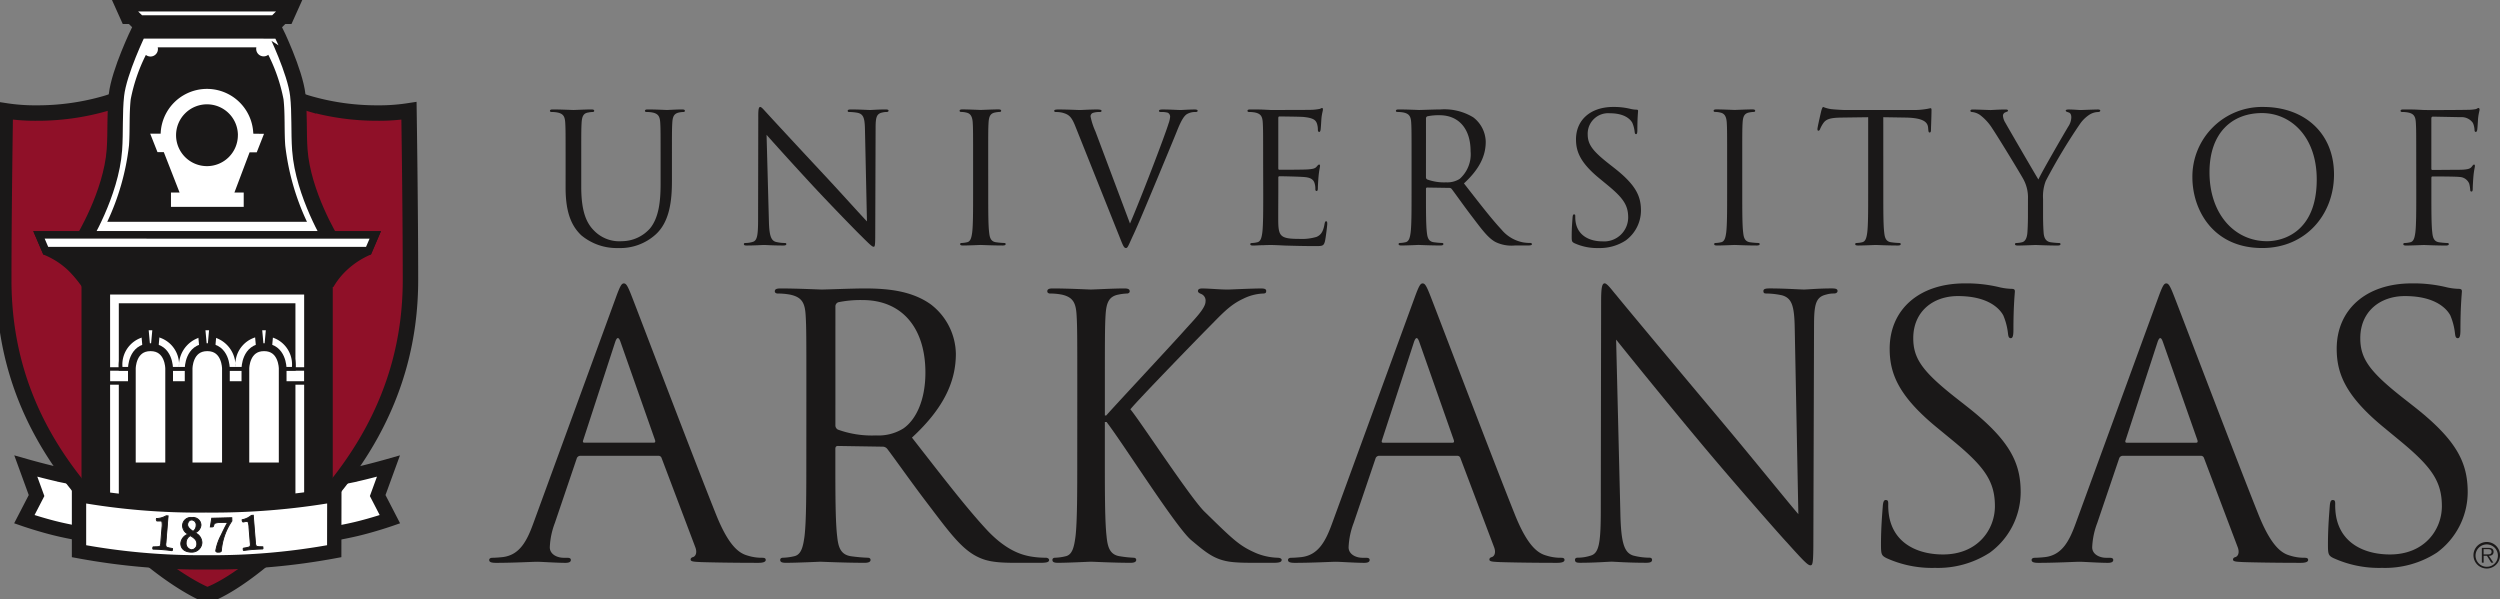 <?xml version="1.0" encoding="UTF-8"?> <svg xmlns="http://www.w3.org/2000/svg" xmlns:xlink="http://www.w3.org/1999/xlink" id="Group_127" data-name="Group 127" width="321.399" height="77.015" viewBox="0 0 321.399 77.015"><rect x="0" y="0" width="321.399" height="77.015" fill="#808080" stroke="none"/><defs><clipPath id="clip-path"><rect id="Rectangle_280" data-name="Rectangle 280" width="321.399" height="77.015" fill="none"></rect></clipPath></defs><g id="Group_52" data-name="Group 52" clip-path="url(#clip-path)"><path id="Path_240" data-name="Path 240" d="M145.545,76.7c.56-1.54.747-1.819,1.027-1.819s.466.233,1.026,1.679c.7,1.773,8.024,21.041,10.87,28.132,1.68,4.152,3.032,4.9,4.012,5.178a6.006,6.006,0,0,0,1.866.281c.28,0,.467.047.467.28,0,.279-.419.372-.933.372-.7,0-4.105,0-7.324-.093-.886-.046-1.4-.046-1.4-.326,0-.186.14-.28.326-.326.28-.093.56-.513.28-1.259l-4.339-11.477a.408.408,0,0,0-.42-.28h-10.03a.491.491,0,0,0-.467.373l-2.8,8.257a9.867,9.867,0,0,0-.653,3.127c0,.933.98,1.353,1.773,1.353h.467c.326,0,.466.093.466.28,0,.279-.28.372-.7.372-1.12,0-3.126-.139-3.639-.139s-3.079.139-5.272.139c-.607,0-.886-.093-.886-.372,0-.187.186-.28.42-.28.326,0,.979-.047,1.353-.093,2.146-.28,3.079-2.053,3.919-4.386ZM150.4,95.356c.233,0,.233-.14.186-.326l-4.432-12.6q-.35-1.049-.7,0l-4.105,12.6c-.093.233,0,.326.14.326Z" transform="translate(-66.371 -38.445)" fill="#1a1818"></path><path id="Path_241" data-name="Path 241" d="M208.78,89.747c0-7.278,0-8.585-.093-10.077-.093-1.587-.467-2.333-2.006-2.66a8.757,8.757,0,0,0-1.586-.14c-.187,0-.373-.093-.373-.28,0-.281.233-.373.746-.373,2.1,0,5.039.14,5.272.14.513,0,4.059-.14,5.505-.14,2.939,0,6.064.28,8.537,2.052A8.164,8.164,0,0,1,228,84.615c0,3.453-1.447,6.906-5.645,10.777,3.826,4.9,7,9.051,9.7,11.943,2.519,2.659,4.525,3.172,5.691,3.36a11.217,11.217,0,0,0,1.82.14c.234,0,.42.14.42.28,0,.279-.28.373-1.12.373h-3.312c-2.613,0-3.779-.234-4.992-.886-2.006-1.074-3.639-3.36-6.3-6.858-1.96-2.567-4.152-5.692-5.085-6.906a.754.754,0,0,0-.607-.28l-5.738-.092c-.234,0-.326.14-.326.373v1.12c0,4.478,0,8.164.234,10.124.14,1.353.419,2.379,1.819,2.566a20.305,20.305,0,0,0,2.1.186c.28,0,.373.14.373.28,0,.234-.234.373-.746.373-2.566,0-5.505-.139-5.738-.139-.047,0-2.986.139-4.386.139-.513,0-.746-.093-.746-.373,0-.14.093-.28.373-.28a7.191,7.191,0,0,0,1.4-.186c.933-.187,1.166-1.213,1.353-2.566.233-1.96.233-5.645.233-10.124Zm3.732,4.058a.61.61,0,0,0,.326.561,12.848,12.848,0,0,0,4.9.746,6.044,6.044,0,0,0,3.5-.887c1.632-1.119,2.846-3.639,2.846-7.184,0-5.832-3.079-9.331-8.071-9.331a14.1,14.1,0,0,0-3.126.28.562.562,0,0,0-.373.56Z" transform="translate(-105.114 -39.134)" fill="#1a1818"></path><path id="Path_242" data-name="Path 242" d="M280.581,89.747c0-7.278,0-8.585-.089-10.077-.089-1.587-.443-2.333-1.906-2.66a7.922,7.922,0,0,0-1.507-.14c-.177,0-.354-.093-.354-.28,0-.281.222-.374.709-.374,1.994,0,4.609.14,4.875.14.4,0,2.969-.14,4.3-.14.488,0,.709.093.709.374,0,.186-.177.28-.354.28a6.309,6.309,0,0,0-1.108.14c-1.2.233-1.551,1.027-1.64,2.66-.089,1.492-.089,2.8-.089,10.077v2.8h.177c.754-.886,8.775-9.471,10.371-11.29,1.241-1.353,2.393-2.566,2.393-3.359a.918.918,0,0,0-.576-.979c-.221-.094-.4-.187-.4-.374,0-.234.222-.326.532-.326.887,0,2.261.14,3.324.14.222,0,3.147-.14,4.255-.14.487,0,.665.093.665.326s-.089.327-.444.327a6.288,6.288,0,0,0-2.481.653c-1.818.84-2.792,2.006-4.787,4.012-1.108,1.12-8.82,9.05-9.75,10.217,1.152,1.353,7.709,11.383,9.526,13.156,3.723,3.639,4.477,4.385,6.6,5.318a7.825,7.825,0,0,0,2.748.606c.31,0,.576.093.576.28,0,.234-.221.373-.975.373h-2.26c-1.241,0-2.082,0-3.057-.093-2.349-.233-3.458-1.26-5.364-2.845-1.994-1.726-8.728-12.41-10.856-15.162h-.221v4.572c0,4.478,0,8.164.221,10.124.133,1.353.4,2.379,1.729,2.566a14.545,14.545,0,0,0,1.729.186c.266,0,.355.14.355.28,0,.234-.222.373-.709.373-2.172,0-4.742-.139-5.1-.139s-2.925.139-4.255.139c-.487,0-.709-.093-.709-.373,0-.14.089-.28.355-.28a6.548,6.548,0,0,0,1.33-.186c.886-.187,1.108-1.213,1.285-2.566.222-1.96.222-5.645.222-10.124Z" transform="translate(-142.085 -39.134)" fill="#1a1818"></path><path id="Path_243" data-name="Path 243" d="M356.606,76.7c.561-1.54.747-1.819,1.027-1.819s.467.233,1.027,1.679c.7,1.773,8.024,21.041,10.87,28.132,1.679,4.152,3.032,4.9,4.012,5.178a6.005,6.005,0,0,0,1.866.281c.28,0,.466.047.466.28,0,.279-.419.372-.933.372-.7,0-4.106,0-7.325-.093-.886-.046-1.4-.046-1.4-.326,0-.186.141-.28.327-.326.28-.093.56-.513.28-1.259l-4.339-11.477a.408.408,0,0,0-.419-.28H352.034a.489.489,0,0,0-.466.373l-2.8,8.257a9.866,9.866,0,0,0-.653,3.127c0,.933.98,1.353,1.773,1.353h.467c.326,0,.466.093.466.28,0,.279-.28.372-.7.372-1.12,0-3.126-.139-3.639-.139s-3.079.139-5.272.139c-.606,0-.886-.093-.886-.372,0-.187.187-.28.42-.28.327,0,.98-.047,1.354-.093,2.146-.28,3.079-2.053,3.919-4.386Zm4.852,18.661c.233,0,.233-.14.187-.326l-4.432-12.6q-.35-1.049-.7,0l-4.106,12.6c-.093.233,0,.326.14.326Z" transform="translate(-174.74 -38.445)" fill="#1a1818"></path><path id="Path_244" data-name="Path 244" d="M497.709,110.192c-.653-.327-.7-.514-.7-1.773,0-2.332.187-4.2.234-4.945.047-.513.14-.746.374-.746.28,0,.326.14.326.514a8.183,8.183,0,0,0,.141,1.726c.7,3.452,3.778,4.758,6.9,4.758,4.479,0,6.672-3.219,6.672-6.2,0-3.219-1.353-5.085-5.366-8.4l-2.1-1.726c-4.945-4.058-6.065-6.951-6.065-10.123,0-4.992,3.732-8.4,9.657-8.4a18.114,18.114,0,0,1,4.34.466,7.6,7.6,0,0,0,1.632.233c.373,0,.467.094.467.327s-.186,1.772-.186,4.945c0,.746-.094,1.073-.327,1.073-.28,0-.326-.234-.373-.607a8.188,8.188,0,0,0-.607-2.332c-.28-.514-1.539-2.474-5.832-2.474-3.219,0-5.738,2.007-5.738,5.412,0,2.658,1.213,4.339,5.691,7.838l1.306,1.025c5.505,4.339,6.812,7.233,6.812,10.964a9.667,9.667,0,0,1-3.966,7.745,12.27,12.27,0,0,1-7.044,1.959,14.155,14.155,0,0,1-6.252-1.259" transform="translate(-255.19 -38.445)" fill="#1a1818"></path><path id="Path_245" data-name="Path 245" d="M553.09,76.7c.561-1.54.747-1.819,1.027-1.819s.467.233,1.026,1.679c.7,1.773,8.024,21.041,10.87,28.132,1.68,4.152,3.033,4.9,4.013,5.178a6,6,0,0,0,1.866.281c.279,0,.466.047.466.28,0,.279-.42.372-.934.372-.7,0-4.1,0-7.324-.093-.887-.046-1.4-.046-1.4-.326,0-.186.14-.28.326-.326.28-.093.56-.513.28-1.259l-4.339-11.477a.409.409,0,0,0-.42-.28h-10.03a.49.49,0,0,0-.467.373l-2.8,8.257a9.858,9.858,0,0,0-.653,3.127c0,.933.98,1.353,1.773,1.353h.467c.327,0,.467.093.467.28,0,.279-.28.372-.7.372-1.12,0-3.126-.139-3.638-.139s-3.079.139-5.272.139c-.607,0-.887-.093-.887-.372,0-.187.186-.28.419-.28.327,0,.98-.047,1.353-.093,2.146-.28,3.079-2.053,3.919-4.386Zm4.852,18.661c.233,0,.233-.14.186-.326l-4.432-12.6q-.349-1.049-.7,0l-4.105,12.6c-.093.233,0,.326.14.326Z" transform="translate(-275.625 -38.445)" fill="#1a1818"></path><path id="Path_246" data-name="Path 246" d="M615.811,110.192c-.653-.327-.7-.514-.7-1.773,0-2.332.187-4.2.234-4.945.047-.513.14-.746.374-.746.279,0,.325.14.325.514a8.155,8.155,0,0,0,.141,1.726c.7,3.452,3.778,4.758,6.9,4.758,4.479,0,6.672-3.219,6.672-6.2,0-3.219-1.353-5.085-5.365-8.4L622.3,93.4c-4.945-4.058-6.065-6.951-6.065-10.123,0-4.992,3.732-8.4,9.657-8.4a18.113,18.113,0,0,1,4.339.466,7.606,7.606,0,0,0,1.632.233c.373,0,.467.094.467.327s-.187,1.772-.187,4.945c0,.746-.094,1.073-.326,1.073-.28,0-.327-.234-.374-.607a8.189,8.189,0,0,0-.606-2.332c-.28-.514-1.539-2.474-5.832-2.474-3.219,0-5.738,2.007-5.738,5.412,0,2.658,1.213,4.339,5.692,7.838l1.306,1.025c5.505,4.339,6.812,7.233,6.812,10.964a9.668,9.668,0,0,1-3.966,7.745,12.268,12.268,0,0,1-7.044,1.959,14.155,14.155,0,0,1-6.252-1.259" transform="translate(-315.83 -38.445)" fill="#1a1818"></path><path id="Path_247" data-name="Path 247" d="M421.991,104.448c.084,3.826.5,5.038,1.637,5.412a8.334,8.334,0,0,0,2.1.279c.21,0,.336.094.336.28,0,.281-.252.374-.756.374-2.393,0-4.072-.141-4.45-.141s-2.141.141-4.03.141c-.42,0-.672-.047-.672-.374,0-.185.127-.28.336-.28a5.464,5.464,0,0,0,1.721-.279c1.049-.327,1.26-1.68,1.26-5.925l.042-26.732c0-1.819.126-2.332.461-2.332s1.049,1.026,1.469,1.493c.63.793,6.885,8.3,13.351,16,4.156,4.945,8.733,10.636,10.076,12.176l-.462-23.7c-.042-3.033-.336-4.058-1.637-4.432a10.093,10.093,0,0,0-2.058-.233c-.293,0-.336-.14-.336-.326,0-.281.336-.327.84-.327,1.889,0,3.9.141,4.366.141s1.847-.141,3.569-.141c.462,0,.756.047.756.327,0,.186-.168.326-.462.326a3.338,3.338,0,0,0-1.008.141c-1.385.326-1.553,1.353-1.553,4.152l-.085,27.339c0,3.078-.084,3.312-.378,3.312-.336,0-.84-.513-3.065-2.986-.461-.467-6.507-7.324-10.957-12.643-4.87-5.831-9.614-11.71-10.958-13.389Z" transform="translate(-213.676 -38.443)" fill="#1a1818"></path><path id="Path_248" data-name="Path 248" d="M147.325,35.635c0-3.609,0-4.256-.047-5-.046-.787-.232-1.157-.995-1.319a4.277,4.277,0,0,0-.786-.069c-.092,0-.185-.046-.185-.139,0-.138.116-.186.37-.186,1.041,0,2.452.07,2.66.07s1.6-.07,2.29-.07c.254,0,.37.048.37.186,0,.093-.092.139-.185.139a3.38,3.38,0,0,0-.578.069c-.625.092-.81.509-.857,1.319-.046.74-.046,1.388-.046,5v3.239c0,3.33.74,4.765,1.735,5.714a4.528,4.528,0,0,0,3.493,1.272,4.862,4.862,0,0,0,3.632-1.665c1.064-1.319,1.341-3.285,1.341-5.668V35.635c0-3.609,0-4.256-.046-5-.047-.787-.232-1.157-.995-1.319a4.283,4.283,0,0,0-.786-.069c-.093,0-.185-.046-.185-.139,0-.138.116-.186.37-.186,1.041,0,2.314.07,2.452.07.162,0,1.249-.07,1.943-.07.254,0,.37.048.37.186,0,.093-.092.139-.185.139a3.39,3.39,0,0,0-.578.069c-.624.139-.81.509-.856,1.319-.046.74-.046,1.388-.046,5V38.11c0,2.5-.278,5.274-2.128,6.917a6.776,6.776,0,0,1-4.766,1.712,7.1,7.1,0,0,1-4.765-1.642c-1.134-1.088-2.012-2.707-2.012-6.084Z" transform="translate(-74.611 -14.852)" fill="#1a1818"></path><path id="Path_249" data-name="Path 249" d="M199.774,42.927c.047,1.9.278,2.5.9,2.684a5.061,5.061,0,0,0,1.157.139c.116,0,.185.046.185.139,0,.139-.139.185-.416.185-1.319,0-2.244-.07-2.452-.07s-1.18.07-2.221.07c-.231,0-.37-.023-.37-.185,0-.092.069-.139.184-.139a3.318,3.318,0,0,0,.949-.139c.578-.162.694-.832.694-2.937l.023-13.255c0-.9.07-1.158.254-1.158s.578.509.81.741c.347.393,3.794,4.117,7.356,7.934,2.29,2.453,4.812,5.275,5.552,6.038l-.255-11.751c-.023-1.5-.185-2.012-.9-2.2a6.125,6.125,0,0,0-1.134-.115c-.162,0-.185-.07-.185-.162,0-.14.185-.163.462-.163,1.041,0,2.152.07,2.406.07s1.018-.07,1.967-.07c.254,0,.416.023.416.163,0,.092-.092.162-.254.162a2.045,2.045,0,0,0-.555.069c-.764.162-.856.671-.856,2.059l-.046,13.555c0,1.527-.047,1.643-.208,1.643-.186,0-.463-.254-1.689-1.48-.254-.231-3.585-3.632-6.037-6.269-2.684-2.893-5.3-5.806-6.038-6.639Z" transform="translate(-100.924 -14.511)" fill="#1a1818"></path><path id="Path_250" data-name="Path 250" d="M257.237,39.707c0,2.22,0,4.047.116,5.019.07.671.209,1.18.9,1.273a10.247,10.247,0,0,0,1.041.092c.139,0,.185.07.185.139,0,.115-.116.185-.371.185-1.272,0-2.73-.07-2.845-.07s-1.573.07-2.267.07c-.254,0-.37-.047-.37-.185,0-.07.046-.139.184-.139a3.615,3.615,0,0,0,.694-.092c.462-.092.579-.6.671-1.273.116-.972.116-2.8.116-5.019V35.635c0-3.609,0-4.256-.046-5-.047-.787-.278-1.18-.787-1.3a2.977,2.977,0,0,0-.717-.093c-.092,0-.185-.046-.185-.139,0-.138.115-.185.37-.185.764,0,2.221.07,2.336.07s1.573-.07,2.267-.07c.254,0,.37.047.37.185,0,.093-.093.139-.185.139a3.383,3.383,0,0,0-.579.069c-.625.116-.81.509-.856,1.319-.046.74-.046,1.387-.046,5Z" transform="translate(-130.19 -14.853)" fill="#1a1818"></path><path id="Path_251" data-name="Path 251" d="M288.3,43.593c1.341-3.1,4.441-11.173,4.95-12.838a3.35,3.35,0,0,0,.209-.879.57.57,0,0,0-.3-.532,2.92,2.92,0,0,0-.879-.092c-.139,0-.254-.023-.254-.139,0-.138.139-.185.509-.185.926,0,1.99.07,2.267.07.139,0,1.134-.07,1.8-.07.255,0,.393.047.393.163s-.092.162-.278.162a2.1,2.1,0,0,0-1.11.277c-.3.208-.648.6-1.272,2.174-.254.648-1.411,3.424-2.591,6.27-1.41,3.378-2.452,5.875-2.984,7.009-.648,1.387-.74,1.757-.971,1.757-.278,0-.393-.323-.833-1.434l-5.667-14.18c-.509-1.3-.856-1.55-1.666-1.781a3.6,3.6,0,0,0-.879-.092c-.139,0-.185-.07-.185-.162,0-.14.232-.163.6-.163,1.11,0,2.429.07,2.707.07.231,0,1.272-.07,2.151-.07.417,0,.625.047.625.163s-.07.162-.232.162a2.669,2.669,0,0,0-.879.115.464.464,0,0,0-.3.463,8.881,8.881,0,0,0,.625,1.92Z" transform="translate(-143.028 -14.853)" fill="#1a1818"></path><path id="Path_252" data-name="Path 252" d="M331.632,35.44c0-3.609,0-4.256-.046-5-.046-.787-.231-1.157-.995-1.319a4.277,4.277,0,0,0-.786-.069c-.093,0-.185-.046-.185-.139,0-.138.116-.186.371-.186.532,0,1.156,0,1.665.023l.948.046c.163,0,4.766,0,5.3-.022a6.355,6.355,0,0,0,.995-.116c.116-.023.208-.116.325-.116.069,0,.092.092.092.208,0,.163-.115.439-.185,1.087-.023.231-.069,1.249-.115,1.527-.023.116-.07.254-.162.254-.139,0-.185-.116-.185-.3a2.494,2.494,0,0,0-.139-.833c-.162-.37-.394-.648-1.642-.786-.394-.047-2.915-.07-3.17-.07-.092,0-.138.07-.138.231V36.25c0,.162.024.231.138.231.3,0,3.147,0,3.678-.046.555-.047.879-.092,1.087-.324.162-.185.255-.3.347-.3.07,0,.116.046.116.185s-.116.531-.185,1.294c-.046.464-.092,1.319-.092,1.482,0,.185,0,.439-.162.439-.115,0-.162-.093-.162-.208a2.366,2.366,0,0,0-.092-.763c-.093-.324-.3-.718-1.2-.81-.625-.07-2.914-.115-3.308-.115a.146.146,0,0,0-.162.162v2.036c0,.786-.023,3.469,0,3.956.07,1.595.417,1.9,2.684,1.9a6.631,6.631,0,0,0,2.22-.254c.6-.254.88-.717,1.041-1.665.046-.254.092-.347.208-.347.139,0,.139.185.139.347,0,.185-.185,1.758-.3,2.244-.162.6-.346.6-1.249.6-1.735,0-3.007-.046-3.909-.069-.9-.047-1.458-.07-1.8-.07-.046,0-.439,0-.925.023-.463,0-.995.047-1.342.047-.254,0-.37-.047-.37-.185,0-.07.047-.139.185-.139a3.584,3.584,0,0,0,.694-.093c.462-.092.578-.6.67-1.272.115-.972.115-2.8.115-5.019Z" transform="translate(-169.244 -14.657)" fill="#1a1818"></path><path id="Path_253" data-name="Path 253" d="M370.851,35.635c0-3.609,0-4.256-.046-5-.046-.787-.232-1.157-.995-1.319a4.283,4.283,0,0,0-.786-.069c-.093,0-.185-.046-.185-.139,0-.138.116-.185.369-.185,1.041,0,2.5.07,2.615.07.254,0,2.012-.07,2.73-.07a7.127,7.127,0,0,1,4.233,1.017,4.05,4.05,0,0,1,1.6,3.147c0,1.712-.718,3.424-2.8,5.344,1.9,2.428,3.471,4.487,4.812,5.922a4.779,4.779,0,0,0,2.822,1.665,5.524,5.524,0,0,0,.9.07c.115,0,.208.07.208.139,0,.138-.139.185-.555.185H384.13a4.708,4.708,0,0,1-2.476-.44c-.994-.532-1.8-1.665-3.123-3.4-.971-1.272-2.059-2.821-2.521-3.423a.374.374,0,0,0-.3-.14l-2.845-.045c-.116,0-.162.068-.162.185v.555c0,2.22,0,4.047.115,5.019.069.671.208,1.18.9,1.273a10.25,10.25,0,0,0,1.041.092c.14,0,.186.07.186.139,0,.115-.116.185-.37.185-1.273,0-2.73-.07-2.845-.07-.023,0-1.481.07-2.175.07-.254,0-.37-.047-.37-.185,0-.07.046-.139.184-.139a3.606,3.606,0,0,0,.694-.092c.463-.092.579-.6.671-1.273.116-.972.116-2.8.116-5.019Zm1.851,2.013a.3.3,0,0,0,.162.277,6.382,6.382,0,0,0,2.429.37,3,3,0,0,0,1.736-.439,4.225,4.225,0,0,0,1.41-3.563c0-2.892-1.526-4.627-4-4.627a7.02,7.02,0,0,0-1.55.138.28.28,0,0,0-.184.278Z" transform="translate(-189.381 -14.853)" fill="#1a1818"></path><path id="Path_254" data-name="Path 254" d="M415.632,45.773c-.324-.162-.347-.254-.347-.879,0-1.157.092-2.081.115-2.452.023-.255.07-.371.185-.371.139,0,.161.07.161.255a4.1,4.1,0,0,0,.069.855c.348,1.712,1.874,2.36,3.424,2.36a3.089,3.089,0,0,0,3.308-3.076c0-1.6-.671-2.522-2.66-4.164l-1.041-.856c-2.452-2.012-3.007-3.446-3.007-5.02,0-2.476,1.85-4.164,4.788-4.164a8.976,8.976,0,0,1,2.151.232,3.8,3.8,0,0,0,.81.116c.184,0,.231.046.231.162s-.091.879-.091,2.452c0,.37-.047.532-.163.532-.139,0-.161-.115-.185-.3a4.075,4.075,0,0,0-.3-1.156c-.14-.254-.764-1.227-2.892-1.227a2.631,2.631,0,0,0-2.845,2.684c0,1.319.6,2.152,2.823,3.888l.647.507c2.731,2.152,3.378,3.586,3.378,5.436a4.794,4.794,0,0,1-1.966,3.84,6.089,6.089,0,0,1-3.493.971,7.012,7.012,0,0,1-3.1-.624" transform="translate(-213.229 -14.511)" fill="#1a1818"></path><path id="Path_255" data-name="Path 255" d="M456.471,39.707c0,2.22,0,4.047.116,5.019.069.671.207,1.18.9,1.273a10.265,10.265,0,0,0,1.04.092c.14,0,.186.07.186.139,0,.115-.116.185-.369.185-1.273,0-2.731-.07-2.846-.07s-1.574.07-2.267.07c-.254,0-.37-.047-.37-.185,0-.07.047-.139.186-.139a3.612,3.612,0,0,0,.693-.092c.463-.092.578-.6.671-1.273.115-.972.115-2.8.115-5.019V35.635c0-3.609,0-4.256-.046-5-.047-.787-.277-1.18-.787-1.3a2.977,2.977,0,0,0-.717-.093c-.092,0-.186-.046-.186-.139,0-.138.117-.185.37-.185.763,0,2.222.07,2.337.07s1.573-.07,2.267-.07c.255,0,.37.047.37.185,0,.093-.092.139-.185.139a3.389,3.389,0,0,0-.578.069c-.625.116-.81.509-.855,1.319-.046.74-.046,1.387-.046,5Z" transform="translate(-232.487 -14.853)" fill="#1a1818"></path><path id="Path_256" data-name="Path 256" d="M488.688,39.366c0,2.22,0,4.047.116,5.019.07.671.209,1.18.9,1.273a10.224,10.224,0,0,0,1.041.092c.139,0,.185.07.185.139,0,.115-.115.185-.371.185-1.272,0-2.73-.07-2.846-.07s-1.573.07-2.266.07c-.255,0-.371-.047-.371-.185,0-.07.047-.139.185-.139a3.61,3.61,0,0,0,.694-.092c.464-.092.579-.6.671-1.273.116-.972.116-2.8.116-5.019V29.58l-3.424.047c-1.434.023-1.988.184-2.359.739a4.064,4.064,0,0,0-.393.718c-.069.185-.139.231-.232.231-.071,0-.115-.07-.115-.208,0-.232.462-2.221.509-2.406.046-.138.139-.439.231-.439a4.32,4.32,0,0,0,1.017.278c.671.069,1.55.115,1.828.115h8.674a9.293,9.293,0,0,0,1.643-.115c.347-.047.555-.116.648-.116.116,0,.116.139.116.277,0,.694-.07,2.291-.07,2.545,0,.208-.07.3-.162.3-.115,0-.161-.07-.185-.394l-.023-.254c-.07-.694-.625-1.225-2.845-1.271l-2.915-.047Z" transform="translate(-246.571 -14.511)" fill="#1a1818"></path><path id="Path_257" data-name="Path 257" d="M528.033,40.425A4.9,4.9,0,0,0,527.5,38c-.163-.37-3.262-5.46-4.071-6.662a6.484,6.484,0,0,0-1.573-1.712,2.213,2.213,0,0,0-.995-.37c-.115,0-.231-.046-.231-.162,0-.093.092-.163.3-.163.44,0,2.175.07,2.29.07.161,0,1.04-.07,1.943-.07.254,0,.3.07.3.163s-.139.115-.347.207a.469.469,0,0,0-.3.416,1.962,1.962,0,0,0,.3.9c.371.671,3.839,6.639,4.256,7.31.439-.972,3.378-6.038,3.84-6.8a2.26,2.26,0,0,0,.393-1.18c0-.323-.093-.578-.37-.648-.208-.069-.347-.115-.347-.23,0-.092.139-.14.37-.14.6,0,1.342.07,1.527.07.139,0,1.8-.07,2.244-.07.161,0,.3.047.3.14,0,.115-.116.185-.3.185a2.207,2.207,0,0,0-1.064.324,4.415,4.415,0,0,0-1.226,1.18,73.65,73.65,0,0,0-4.418,7.356,5.521,5.521,0,0,0-.348,2.314v1.989c0,.371,0,1.342.07,2.314.045.671.253,1.18.949,1.272a10.078,10.078,0,0,0,1.041.092c.138,0,.184.07.184.139,0,.115-.115.185-.369.185-1.273,0-2.73-.07-2.845-.07s-1.574.07-2.268.07c-.255,0-.37-.047-.37-.185,0-.07.045-.139.184-.139a3.574,3.574,0,0,0,.694-.092c.463-.092.671-.6.718-1.272.069-.972.069-1.942.069-2.314Z" transform="translate(-267.318 -14.853)" fill="#1a1818"></path><path id="Path_258" data-name="Path 258" d="M588.407,28.262c5.2,0,9.091,3.285,9.091,8.675,0,5.183-3.655,9.461-9.23,9.461-6.338,0-8.976-4.927-8.976-9.091a8.955,8.955,0,0,1,9.115-9.045m.486,17.257c2.082,0,6.385-1.2,6.385-7.935,0-5.552-3.378-8.536-7.033-8.536-3.862,0-6.754,2.545-6.754,7.611,0,5.39,3.238,8.861,7.4,8.861" transform="translate(-297.439 -14.511)" fill="#1a1818"></path><path id="Path_259" data-name="Path 259" d="M636.308,35.44c0-3.609,0-4.256-.047-5-.046-.787-.231-1.157-.994-1.319a4.279,4.279,0,0,0-.786-.069c-.093,0-.186-.046-.186-.139,0-.138.117-.186.371-.186.533,0,1.157,0,1.665.023l.949.046c.462.023,5.158,0,5.69-.022a5.149,5.149,0,0,0,1.017-.093c.139-.046.232-.139.324-.139s.139.092.139.208c0,.163-.115.439-.185,1.087-.023.231-.069,1.249-.116,1.527-.023.116-.069.254-.185.254s-.161-.116-.161-.278a2.487,2.487,0,0,0-.208-.879,1.763,1.763,0,0,0-1.573-.741l-3.563-.07c-.138,0-.207.07-.207.255V36.3c0,.139.023.208.162.208l2.961-.023c.394,0,.718,0,1.041-.022.556-.047.857-.116,1.065-.417.093-.115.163-.231.255-.231s.116.069.116.185c0,.138-.116.531-.186,1.294-.047.464-.092,1.389-.092,1.55,0,.209,0,.44-.161.44-.116,0-.163-.091-.163-.208a3.843,3.843,0,0,0-.138-.833,1.4,1.4,0,0,0-1.2-.833c-.578-.069-3.1-.069-3.493-.069-.115,0-.162.046-.162.208v1.967c0,2.22,0,4.047.116,5.019.069.671.207,1.18.9,1.272a10.13,10.13,0,0,0,1.042.093c.139,0,.185.069.185.139,0,.115-.116.185-.37.185-1.272,0-2.73-.07-2.845-.07s-1.574.07-2.267.07c-.255,0-.37-.047-.37-.185,0-.07.046-.139.185-.139a3.579,3.579,0,0,0,.694-.093c.462-.092.578-.6.671-1.272.115-.972.115-2.8.115-5.019Z" transform="translate(-325.68 -14.657)" fill="#1a1818"></path><path id="Path_260" data-name="Path 260" d="M82.806,132.253s3.048-.424,5.522-1.013c2.2-.524,4.316-1.256,4.316-1.256l-1.572-3.043,1.381-3.787s-2.623.749-4.929,1.239a44.692,44.692,0,0,1-4.675.711Z" transform="translate(-42.517 -63.233)" fill="#fff"></path><path id="Path_261" data-name="Path 261" d="M82.806,132.253s3.048-.424,5.522-1.013c2.2-.524,4.316-1.256,4.316-1.256l-1.572-3.043,1.381-3.787s-2.623.749-4.929,1.239a44.692,44.692,0,0,1-4.675.711Z" transform="translate(-42.517 -63.233)" fill="none" stroke="#1a1818" stroke-width="1.842"></path><path id="Path_262" data-name="Path 262" d="M16.265,132.253s-3.047-.424-5.521-1.013c-2.2-.524-4.317-1.257-4.317-1.257L8,126.94l-1.381-3.787s2.622.749,4.93,1.239a44.713,44.713,0,0,0,4.675.711Z" transform="translate(-3.3 -63.233)" fill="#fff"></path><path id="Path_263" data-name="Path 263" d="M16.265,132.253s-3.047-.424-5.521-1.013c-2.2-.524-4.317-1.257-4.317-1.257L8,126.94l-1.381-3.787s2.622.749,4.93,1.239a44.713,44.713,0,0,0,4.675.711Z" transform="translate(-3.3 -63.233)" fill="none" stroke="#1a1818" stroke-width="1.842"></path><path id="Path_264" data-name="Path 264" d="M27.143,9.046s6.042,6.829,13,8.881A31.6,31.6,0,0,0,49,19.178a25.112,25.112,0,0,0,4.087-.29s.192,12.63.192,21.758c0,15.526-8.132,25.832-15.365,32.743-6.414,6.13-10.028,7.524-10.762,7.759,0,0-4.333-1.59-10.789-7.759C9.131,66.478.992,56.418.992,40.646c0-8.919.2-21.758.2-21.758a25.106,25.106,0,0,0,4.086.29,31.6,31.6,0,0,0,8.862-1.251c6.956-2.052,13-8.881,13-8.881" transform="translate(-0.509 -4.645)" fill="#8f1028"></path><path id="Path_265" data-name="Path 265" d="M27.143,9.046s6.042,6.829,13,8.881A31.6,31.6,0,0,0,49,19.178a25.112,25.112,0,0,0,4.087-.29s.192,12.63.192,21.758c0,15.526-8.132,25.832-15.365,32.743-6.414,6.13-10.028,7.524-10.762,7.759,0,0-4.333-1.59-10.789-7.759C9.131,66.478.992,56.418.992,40.646c0-8.919.2-21.758.2-21.758a25.106,25.106,0,0,0,4.086.29,31.6,31.6,0,0,0,8.862-1.251C21.095,15.875,27.143,9.046,27.143,9.046Z" transform="translate(-0.509 -4.645)" fill="none" stroke="#1a1818" stroke-width="1.985"></path><rect id="Rectangle_277" data-name="Rectangle 277" width="32.299" height="30.281" transform="translate(10.478 36.425)" fill="#1a1818"></rect><path id="Path_266" data-name="Path 266" d="M21.843,35.1s3.669-5.951,4.081-11.641c.163-2.261.009-4.767.261-7.037.338-3.032,2.883-8.258,2.883-8.258l17.549.005S49.163,13.4,49.5,16.433c.252,2.27.1,4.777.262,7.037.412,5.69,4.079,11.641,4.079,11.641Z" transform="translate(-11.215 -4.194)" fill="#fff"></path><path id="Path_267" data-name="Path 267" d="M21.843,35.1s3.669-5.951,4.081-11.641c.163-2.261.009-4.767.261-7.037.338-3.032,2.883-8.258,2.883-8.258l17.549.005S49.163,13.4,49.5,16.433c.252,2.27.1,4.777.262,7.037.412,5.69,4.079,11.641,4.079,11.641Z" transform="translate(-11.215 -4.194)" fill="none" stroke="#1a1818" stroke-width="1.985"></path><rect id="Rectangle_278" data-name="Rectangle 278" width="23.828" height="31.522" transform="translate(14.714 38.427)" fill="#1a1818"></rect><path id="Path_268" data-name="Path 268" d="M52.917,109.349H30.21v-30.4H52.917Zm1.121-31.522H29.09V110.47H54.038Z" transform="translate(-14.936 -39.96)" fill="#fff"></path><path id="Path_269" data-name="Path 269" d="M36.175,7.077V5.551H54.228V7.083Z" transform="translate(-18.574 -2.85)" fill="#1a1818"></path><path id="Path_270" data-name="Path 270" d="M53.709,5.537V6.565L36.16,6.559V5.537Zm.5-.5H35.656v2.03h.5l17.549.006h.5V5.033Z" transform="translate(-18.308 -2.584)" fill="#1a1818"></path><path id="Path_271" data-name="Path 271" d="M53.4,2.6H32.991L32.268.992H54.122Z" transform="translate(-16.568 -0.509)" fill="#1a1818"></path><path id="Path_272" data-name="Path 272" d="M53.4,2.6H32.991L32.268.992H54.122Z" transform="translate(-16.568 -0.509)" fill="none" stroke="#1a1818" stroke-width="1.036"></path><path id="Path_273" data-name="Path 273" d="M35.777,5.16,34.9,4.3h19.3l-.867.861Z" transform="translate(-17.918 -2.208)" fill="#1a1818"></path><path id="Path_274" data-name="Path 274" d="M35.777,5.16,34.9,4.3h19.3l-.867.861Z" transform="translate(-17.918 -2.208)" fill="none" stroke="#1a1818" stroke-width="1.036"></path><path id="Path_275" data-name="Path 275" d="M15.437,68.3a15.471,15.471,0,0,0-1.8-2.141,10.045,10.045,0,0,0-3.187-2.042L9.294,61.4H53.5l-1.161,2.711a10.639,10.639,0,0,0-3.113,2.035,10.337,10.337,0,0,0-1.695,2.109Z" transform="translate(-4.772 -31.528)" fill="#1a1818"></path><path id="Path_276" data-name="Path 276" d="M53,61.4l-1.04,2.427a10.754,10.754,0,0,0-3.1,2.044,10.917,10.917,0,0,0-1.673,2.062l-31.921.036A15.827,15.827,0,0,0,13.5,65.872a10.209,10.209,0,0,0-3.179-2.053L9.281,61.4Zm.488-.322H8.793l1.284,3a10.009,10.009,0,0,1,3.194,2.03,14.975,14.975,0,0,1,1.824,2.188l32.28-.036A9.466,9.466,0,0,1,49.087,66.1a10.624,10.624,0,0,1,3.121-2.026Z" transform="translate(-4.515 -31.359)" fill="#1a1818"></path><rect id="Rectangle_279" data-name="Rectangle 279" width="25.38" height="1.798" transform="translate(13.937 47.436)" fill="#fff"></rect><path id="Path_277" data-name="Path 277" d="M53.567,98.834H28.633V97.482H53.567Zm.446-1.8H28.187V99.28H54.013V97.036Z" transform="translate(-14.473 -49.823)" fill="#1a1818"></path><path id="Path_278" data-name="Path 278" d="M51.224,25.115c-.139-1.9-.008-4.016-.221-5.93a21.9,21.9,0,0,0-1.96-5.73.95.95,0,0,1-.59.207A.962.962,0,0,1,47.51,12.5l-12.679,0a.943.943,0,0,1,.026.217.958.958,0,0,1-1.55.76,21.87,21.87,0,0,0-1.95,5.71c-.213,1.913-.083,4.025-.221,5.93a31.363,31.363,0,0,1-2.793,9.809l25.674.005a31.388,31.388,0,0,1-2.793-9.809" transform="translate(-14.553 -6.415)" fill="#1a1818"></path><path id="Path_279" data-name="Path 279" d="M53.054,29.655a5.757,5.757,0,1,0-11.514,0H40.294l.779,1.975h.814l2.183,5.59h-1.2v1.441H51.82V37.221H50.536l2.1-5.564h.92l.78-1.984Z" transform="translate(-20.689 -12.27)" fill="#fff"></path><path id="Path_280" data-name="Path 280" d="M53.054,29.655a5.757,5.757,0,1,0-11.514,0H40.294l.779,1.975h.814l2.183,5.59h-1.2v1.441H51.82V37.221H50.536l2.1-5.564h.92l.78-1.984Z" transform="translate(-20.689 -12.27)" fill="none" stroke="#fff" stroke-width="0.402"></path><path id="Path_281" data-name="Path 281" d="M54.468,31.538A3.973,3.973,0,1,1,50.5,27.565a3.972,3.972,0,0,1,3.972,3.973" transform="translate(-23.887 -14.153)" fill="#1a1818"></path><path id="Path_282" data-name="Path 282" d="M32.269.992l.723,1.61h.55l.879.86H51.97l.867-.86H53.4l.723-1.61Z" transform="translate(-16.568 -0.509)" fill="#fff"></path><path id="Path_283" data-name="Path 283" d="M32.269.992l.723,1.61h.55l.879.86H51.97l.867-.86H53.4l.723-1.61Z" transform="translate(-16.568 -0.509)" fill="none" stroke="#1a1818" stroke-width="1.985"></path><path id="Path_284" data-name="Path 284" d="M11.167,64.1,10.3,62.067H53.531L52.662,64.1Z" transform="translate(-5.288 -31.869)" fill="#fff"></path><path id="Path_285" data-name="Path 285" d="M52.027,62.041,51.571,63.1H10.713l-.456-1.064Zm1.465-.966H8.793l1.284,3H52.208Z" transform="translate(-4.515 -31.359)" fill="#1a1818"></path><path id="Path_286" data-name="Path 286" d="M31.861,92.762V92.52a4.051,4.051,0,0,1,3.873-4.2,3.908,3.908,0,0,1,3.632,2.74,3.777,3.777,0,0,1,7.263,0,3.907,3.907,0,0,1,3.631-2.738,4.05,4.05,0,0,1,3.872,4.2v.241Z" transform="translate(-16.359 -45.349)" fill="#fff"></path><path id="Path_287" data-name="Path 287" d="M42.742,88.308a3.806,3.806,0,0,1,3.632,3.958,3.645,3.645,0,1,1,7.262,0H31.848a3.645,3.645,0,1,1,7.263,0,3.806,3.806,0,0,1,3.632-3.958m0-.483a4.09,4.09,0,0,0-3.632,2.355,4.089,4.089,0,0,0-3.631-2.355,4.292,4.292,0,0,0-4.115,4.441v.483H54.119v-.483a4.291,4.291,0,0,0-4.114-4.441,4.089,4.089,0,0,0-3.631,2.354,4.09,4.09,0,0,0-3.632-2.355" transform="translate(-16.104 -45.094)" fill="#1a1818"></path><path id="Path_288" data-name="Path 288" d="M34.841,107.07V94.49s0-2.731,2.4-2.731,2.393,2.731,2.393,2.731v12.58Z" transform="translate(-17.889 -47.114)" fill="#fff"></path><path id="Path_289" data-name="Path 289" d="M34.841,107.07V94.49s0-2.731,2.4-2.731,2.393,2.731,2.393,2.731v12.58Z" transform="translate(-17.889 -47.114)" fill="none" stroke="#1a1818" stroke-width="0.992"></path><path id="Path_290" data-name="Path 290" d="M39.479,88.91H38.414l-.242-2.663h1.549Z" transform="translate(-19.599 -44.283)" fill="#fff"></path><path id="Path_291" data-name="Path 291" d="M39.479,88.91H38.414l-.242-2.663h1.549Z" transform="translate(-19.599 -44.283)" fill="none" stroke="#1a1818" stroke-width="0.992"></path><path id="Path_292" data-name="Path 292" d="M49.841,107.07V94.49s0-2.731,2.4-2.731,2.393,2.731,2.393,2.731v12.58Z" transform="translate(-25.591 -47.114)" fill="#fff"></path><path id="Path_293" data-name="Path 293" d="M49.841,107.07V94.49s0-2.731,2.4-2.731,2.393,2.731,2.393,2.731v12.58Z" transform="translate(-25.591 -47.114)" fill="none" stroke="#1a1818" stroke-width="0.992"></path><path id="Path_294" data-name="Path 294" d="M54.479,88.91H53.413l-.242-2.663h1.55Z" transform="translate(-27.301 -44.283)" fill="#fff"></path><path id="Path_295" data-name="Path 295" d="M54.479,88.91H53.413l-.242-2.663h1.55Z" transform="translate(-27.301 -44.283)" fill="none" stroke="#1a1818" stroke-width="0.992"></path><path id="Path_296" data-name="Path 296" d="M64.84,107.07V94.49s.005-2.731,2.4-2.731,2.393,2.731,2.393,2.731v12.58Z" transform="translate(-33.292 -47.114)" fill="#fff"></path><path id="Path_297" data-name="Path 297" d="M64.84,107.07V94.49s.005-2.731,2.4-2.731,2.393,2.731,2.393,2.731v12.58Z" transform="translate(-33.292 -47.114)" fill="none" stroke="#1a1818" stroke-width="0.992"></path><path id="Path_298" data-name="Path 298" d="M69.478,88.91H68.413l-.242-2.663H69.72Z" transform="translate(-35.003 -44.283)" fill="#fff"></path><path id="Path_299" data-name="Path 299" d="M69.478,88.91H68.413l-.242-2.663H69.72Z" transform="translate(-35.003 -44.283)" fill="none" stroke="#1a1818" stroke-width="0.992"></path><path id="Path_300" data-name="Path 300" d="M20.874,130.794v7.226a85.747,85.747,0,0,0,16.411,1.432,85.481,85.481,0,0,0,16.4-1.432l.013-7.226a91.8,91.8,0,0,1-16.523,1.336,87.5,87.5,0,0,1-16.3-1.336" transform="translate(-10.717 -67.156)" fill="#fff"></path><path id="Path_301" data-name="Path 301" d="M20.874,130.794v7.226a85.747,85.747,0,0,0,16.411,1.432,85.481,85.481,0,0,0,16.4-1.432l.013-7.226a91.8,91.8,0,0,1-16.523,1.336A87.5,87.5,0,0,1,20.874,130.794Z" transform="translate(-10.717 -67.156)" fill="none" stroke="#1a1818" stroke-linecap="round" stroke-width="1.842"></path><path id="Path_302" data-name="Path 302" d="M42.829,140.747c-.244-.034-.4-.052-.456-.056-.187-.027-.452-.05-.611-.063l-.065-.005c-.152-.012-.592-.047-.807-.051-.052,0-.253-.009-.4-.013-.074,0-.113-.034-.109-.095l.014-.168.076-.039c.012,0,.213,0,.213,0,.479,0,.6-.056.629-.09.068-.068.08-.216.1-.441l.159-1.98a2.36,2.36,0,0,0-.018-.752c-.018-.038-.075-.062-.154-.064-.033,0-.064,0-.1,0-.05,0-.287.008-.355.008-.1-.065-.1-.154-.093-.257l0-.051.051,0a2.531,2.531,0,0,0,1.037-.266l.062-.031a.41.41,0,0,1,.164-.06c.056,0,.191.013.191.013l-.282,3.494a.812.812,0,0,0,.036.468c.068.112.5.181.641.2.051.008.088.015.1.018l.047.014.021.071-.014.177-.077.025Z" transform="translate(-20.732 -69.964)" fill="#1a1818"></path><path id="Path_303" data-name="Path 303" d="M42.1,136.26h0c.047,0,.087.008.121.01l-.276,3.432a.823.823,0,0,0,.047.508c.1.164.709.225.775.245.026.008.026,0,.025.022l-.01.121c0,.019-.008.025-.021.025h0c-.239-.033-.4-.052-.453-.056-.213-.031-.534-.056-.675-.069s-.6-.047-.811-.051c-.053,0-.282-.01-.436-.014-.013,0-.019-.009-.018-.029l.01-.121c0-.02,0-.026.03-.031h.2c.232,0,.586-.011.673-.111.081-.08.093-.229.113-.476l.159-1.98a2.294,2.294,0,0,0-.025-.782.218.218,0,0,0-.208-.1c-.03,0-.063,0-.1,0-.106,0-.227.008-.355.008-.038-.031-.04-.091-.032-.191a2.588,2.588,0,0,0,1.059-.272.786.786,0,0,1,.2-.085m0-.122a.441.441,0,0,0-.193.068c-.019.01-.038.02-.055.027a2.455,2.455,0,0,1-1.022.263l-.1.01-.008.1a.323.323,0,0,0,.077.3l.033.027h.043c.068,0,.135,0,.2,0s.108,0,.157,0c.031,0,.06,0,.088,0,.073,0,.1.021.105.028a2.023,2.023,0,0,1,.015.722l-.16,1.98a.849.849,0,0,1-.077.4c-.018.017-.1.075-.588.075h-.156l-.063,0a.148.148,0,0,0-.136.142l-.01.121a.141.141,0,0,0,.13.16h.046c.15,0,.344.009.393.012.22,0,.674.04.808.051l.065.006c.158.014.421.036.6.062.059.005.217.024.453.057h0a.144.144,0,0,0,.157-.136l.01-.121.008-.105-.113-.041c-.022-.006-.062-.013-.117-.022-.469-.075-.575-.14-.6-.172a.793.793,0,0,1-.03-.435l.276-3.432.01-.126-.126-.005c-.032,0-.07,0-.114-.009Z" transform="translate(-20.667 -69.9)" fill="#1a1818"></path><path id="Path_304" data-name="Path 304" d="M49.114,141.186c-.84-.021-1.35-.461-1.334-1.149a1.406,1.406,0,0,1,.928-1.165,1.266,1.266,0,0,1-.7-1.1,1.065,1.065,0,0,1,1.2-1.044c.6.016,1.18.33,1.164.982a1.264,1.264,0,0,1-.735.986,1.462,1.462,0,0,1,.858,1.274,1.273,1.273,0,0,1-1.338,1.214Zm-.1-2.129a1,1,0,0,0-.55.91.818.818,0,0,0,.688.9h0a.7.7,0,0,0,.683-.76c.012-.485-.331-.745-.821-1.053m.154-2.011c-.355,0-.513.38-.518.584-.009.372.354.633.675.865l.024.017a.931.931,0,0,0,.4-.774c.009-.327-.136-.681-.566-.692l-.013-.061Z" transform="translate(-24.533 -70.204)" fill="#1a1818"></path><path id="Path_305" data-name="Path 305" d="M49.143,136.727h.045c.57.016,1.072.337,1.057.92a1.248,1.248,0,0,1-.8.981c.562.349.935.694.921,1.278a1.219,1.219,0,0,1-1.277,1.155H49.05c-.724-.018-1.291-.376-1.274-1.086a1.373,1.373,0,0,1,1-1.149c-.39-.258-.793-.544-.778-1.114a1.01,1.01,0,0,1,1.141-.984m.147,1.8a1.006,1.006,0,0,0,.457-.848.653.653,0,0,0-.625-.754h-.014a.642.642,0,0,0-.579.643c-.011.43.424.715.761.959m-.181,2.344a.76.76,0,0,0,.726-.82c.013-.544-.4-.823-.878-1.124a1.065,1.065,0,0,0-.615.978.874.874,0,0,0,.747.965h.02m.033-4.262a1.132,1.132,0,0,0-1.263,1.1,1.266,1.266,0,0,0,.64,1.088,1.447,1.447,0,0,0-.866,1.176c-.018.724.516,1.189,1.393,1.211h.045a1.347,1.347,0,0,0,1.4-1.274,1.452,1.452,0,0,0-.8-1.27,1.253,1.253,0,0,0,.678-.989,1.074,1.074,0,0,0-1.175-1.045Zm.144,1.765c-.305-.219-.644-.469-.635-.8,0-.183.144-.525.457-.525a.547.547,0,0,1,.518.629.855.855,0,0,1-.34.7m-.177,2.5-.017-.122a.758.758,0,0,1-.629-.84.946.946,0,0,1,.487-.842c.47.3.774.537.763.981a.642.642,0,0,1-.6.7Z" transform="translate(-24.468 -70.14)" fill="#1a1818"></path><path id="Path_306" data-name="Path 306" d="M56.587,141.236c-.138,0-.213-.019-.258-.067a.18.18,0,0,1-.043-.137,6.8,6.8,0,0,1,.7-1.994c.182-.395.572-1.2.832-1.632l-.885.023a1.821,1.821,0,0,0-.742.094.343.343,0,0,0-.159.231,1.387,1.387,0,0,1-.045.137c-.037.1-.14.1-.283.1h-.073l-.035-.071.17-1.054,2.58-.067.01.4A8.091,8.091,0,0,0,57,141.035c-.006.16-.135.194-.37.2Z" transform="translate(-28.546 -70.244)" fill="#1a1818"></path><path id="Path_307" data-name="Path 307" d="M58.2,136.8l.009.342a8,8,0,0,0-1.353,3.821c0,.093-.056.135-.311.142H56.5c-.2,0-.245-.04-.24-.14A6.828,6.828,0,0,1,56.954,139a18.232,18.232,0,0,1,.889-1.721l-1,.026a1.784,1.784,0,0,0-.776.106c-.185.139-.15.2-.225.4-.026.069-.112.063-.274.067l.163-1Zm.119-.125-.122,0-2.468.064-.1,0-.016.1-.163,1-.023.145.147,0h.046c.148,0,.288-.006.339-.145a1.452,1.452,0,0,0,.046-.141.289.289,0,0,1,.137-.2,1.85,1.85,0,0,1,.675-.082h.03l.776-.02c-.259.447-.609,1.175-.779,1.542a6.814,6.814,0,0,0-.705,2.019.239.239,0,0,0,.06.18.406.406,0,0,0,.3.085h.048c.157,0,.42-.011.43-.259a7.854,7.854,0,0,1,1.33-3.755l.024-.033v-.041l-.009-.342Z" transform="translate(-28.459 -70.178)" fill="#1a1818"></path><path id="Path_308" data-name="Path 308" d="M64.152,140.685l-.025-.082-.014-.168.071-.05c.016,0,.054-.011.108-.019.159-.024.64-.1.707-.205.056-.08.044-.227.026-.451l-.159-1.979a2.346,2.346,0,0,0-.139-.742.132.132,0,0,0-.111-.041.293.293,0,0,0-.049,0,2.459,2.459,0,0,0-.253.041c-.061.012-.126.025-.192.035-.111-.045-.124-.134-.132-.237l0-.051.049-.014a2.513,2.513,0,0,0,.982-.428l.053-.038a.367.367,0,0,1,.164-.089l.181-.013.281,3.491c.019.245.043.39.109.456.041.047.181.1.636.1,0,0,.121,0,.132,0l.049,0,.034.066.014.181-.077.034c-.243.006-.4.013-.456.018-.2,0-.476.024-.632.036l-.148.012c-.2.017-.527.045-.7.071-.044,0-.176.021-.3.038l-.139.018Z" transform="translate(-32.853 -69.91)" fill="#1a1818"></path><path id="Path_309" data-name="Path 309" d="M65.289,136.155l.276,3.432c.02.26.046.414.127.495.1.111.475.116.679.116H66.5c.027,0,.027,0,.029.018l.009.12c0,.02,0,.027-.018.029-.241.006-.4.012-.456.017-.216,0-.536.028-.677.039s-.6.049-.808.08c-.054,0-.28.035-.434.055h0c-.013,0-.019-.007-.02-.025l-.01-.121c0-.02,0-.027.024-.036.065-.019.747-.086.848-.25.067-.094.055-.24.035-.488l-.159-1.979a2.3,2.3,0,0,0-.15-.771.187.187,0,0,0-.162-.068.414.414,0,0,0-.058,0c-.127.011-.279.05-.445.077-.042-.023-.054-.082-.062-.183a2.612,2.612,0,0,0,1-.438c.058-.038.139-.112.186-.116l.12-.01m.112-.128-.119.007-.087.007-.036,0a.4.4,0,0,0-.2.1l-.048.035a2.474,2.474,0,0,1-.966.421l-.1.026.008.1a.317.317,0,0,0,.126.28l.036.02.041-.006c.068-.011.132-.024.195-.036a2.447,2.447,0,0,1,.242-.04.34.34,0,0,1,.048,0,.092.092,0,0,1,.061.014,1.856,1.856,0,0,1,.129.712l.16,1.979a.838.838,0,0,1-.013.407c-.029.039-.148.105-.669.184-.058.009-.1.016-.113.02a.145.145,0,0,0-.113.156l.01.127a.141.141,0,0,0,.142.137l.146-.018c.126-.017.258-.035.3-.037.181-.026.511-.054.708-.071l.1-.009.044,0c.151-.011.433-.033.623-.035.062-.005.229-.012.457-.017a.143.143,0,0,0,.137-.162l-.009-.118-.008-.107-.118-.021a.783.783,0,0,0-.085,0h-.063c-.48,0-.571-.057-.588-.075a.8.8,0,0,1-.1-.424l-.276-3.432Z" transform="translate(-32.784 -69.843)" fill="#1a1818"></path><path id="Path_310" data-name="Path 310" d="M653.557,144.908a1.706,1.706,0,1,1,1.711,1.711,1.708,1.708,0,0,1-1.711-1.711m3.142,0a1.437,1.437,0,1,0-1.431,1.485,1.423,1.423,0,0,0,1.431-1.485m-.58.955h-.279l-.544-.878h-.428v.878h-.234v-1.9h.833c.5,0,.675.189.675.5,0,.373-.261.513-.6.523Zm-.9-1.063c.27,0,.666.045.666-.342,0-.3-.243-.333-.477-.333h-.545v.675Z" transform="translate(-335.57 -73.529)" fill="#1a1818"></path></g></svg> 